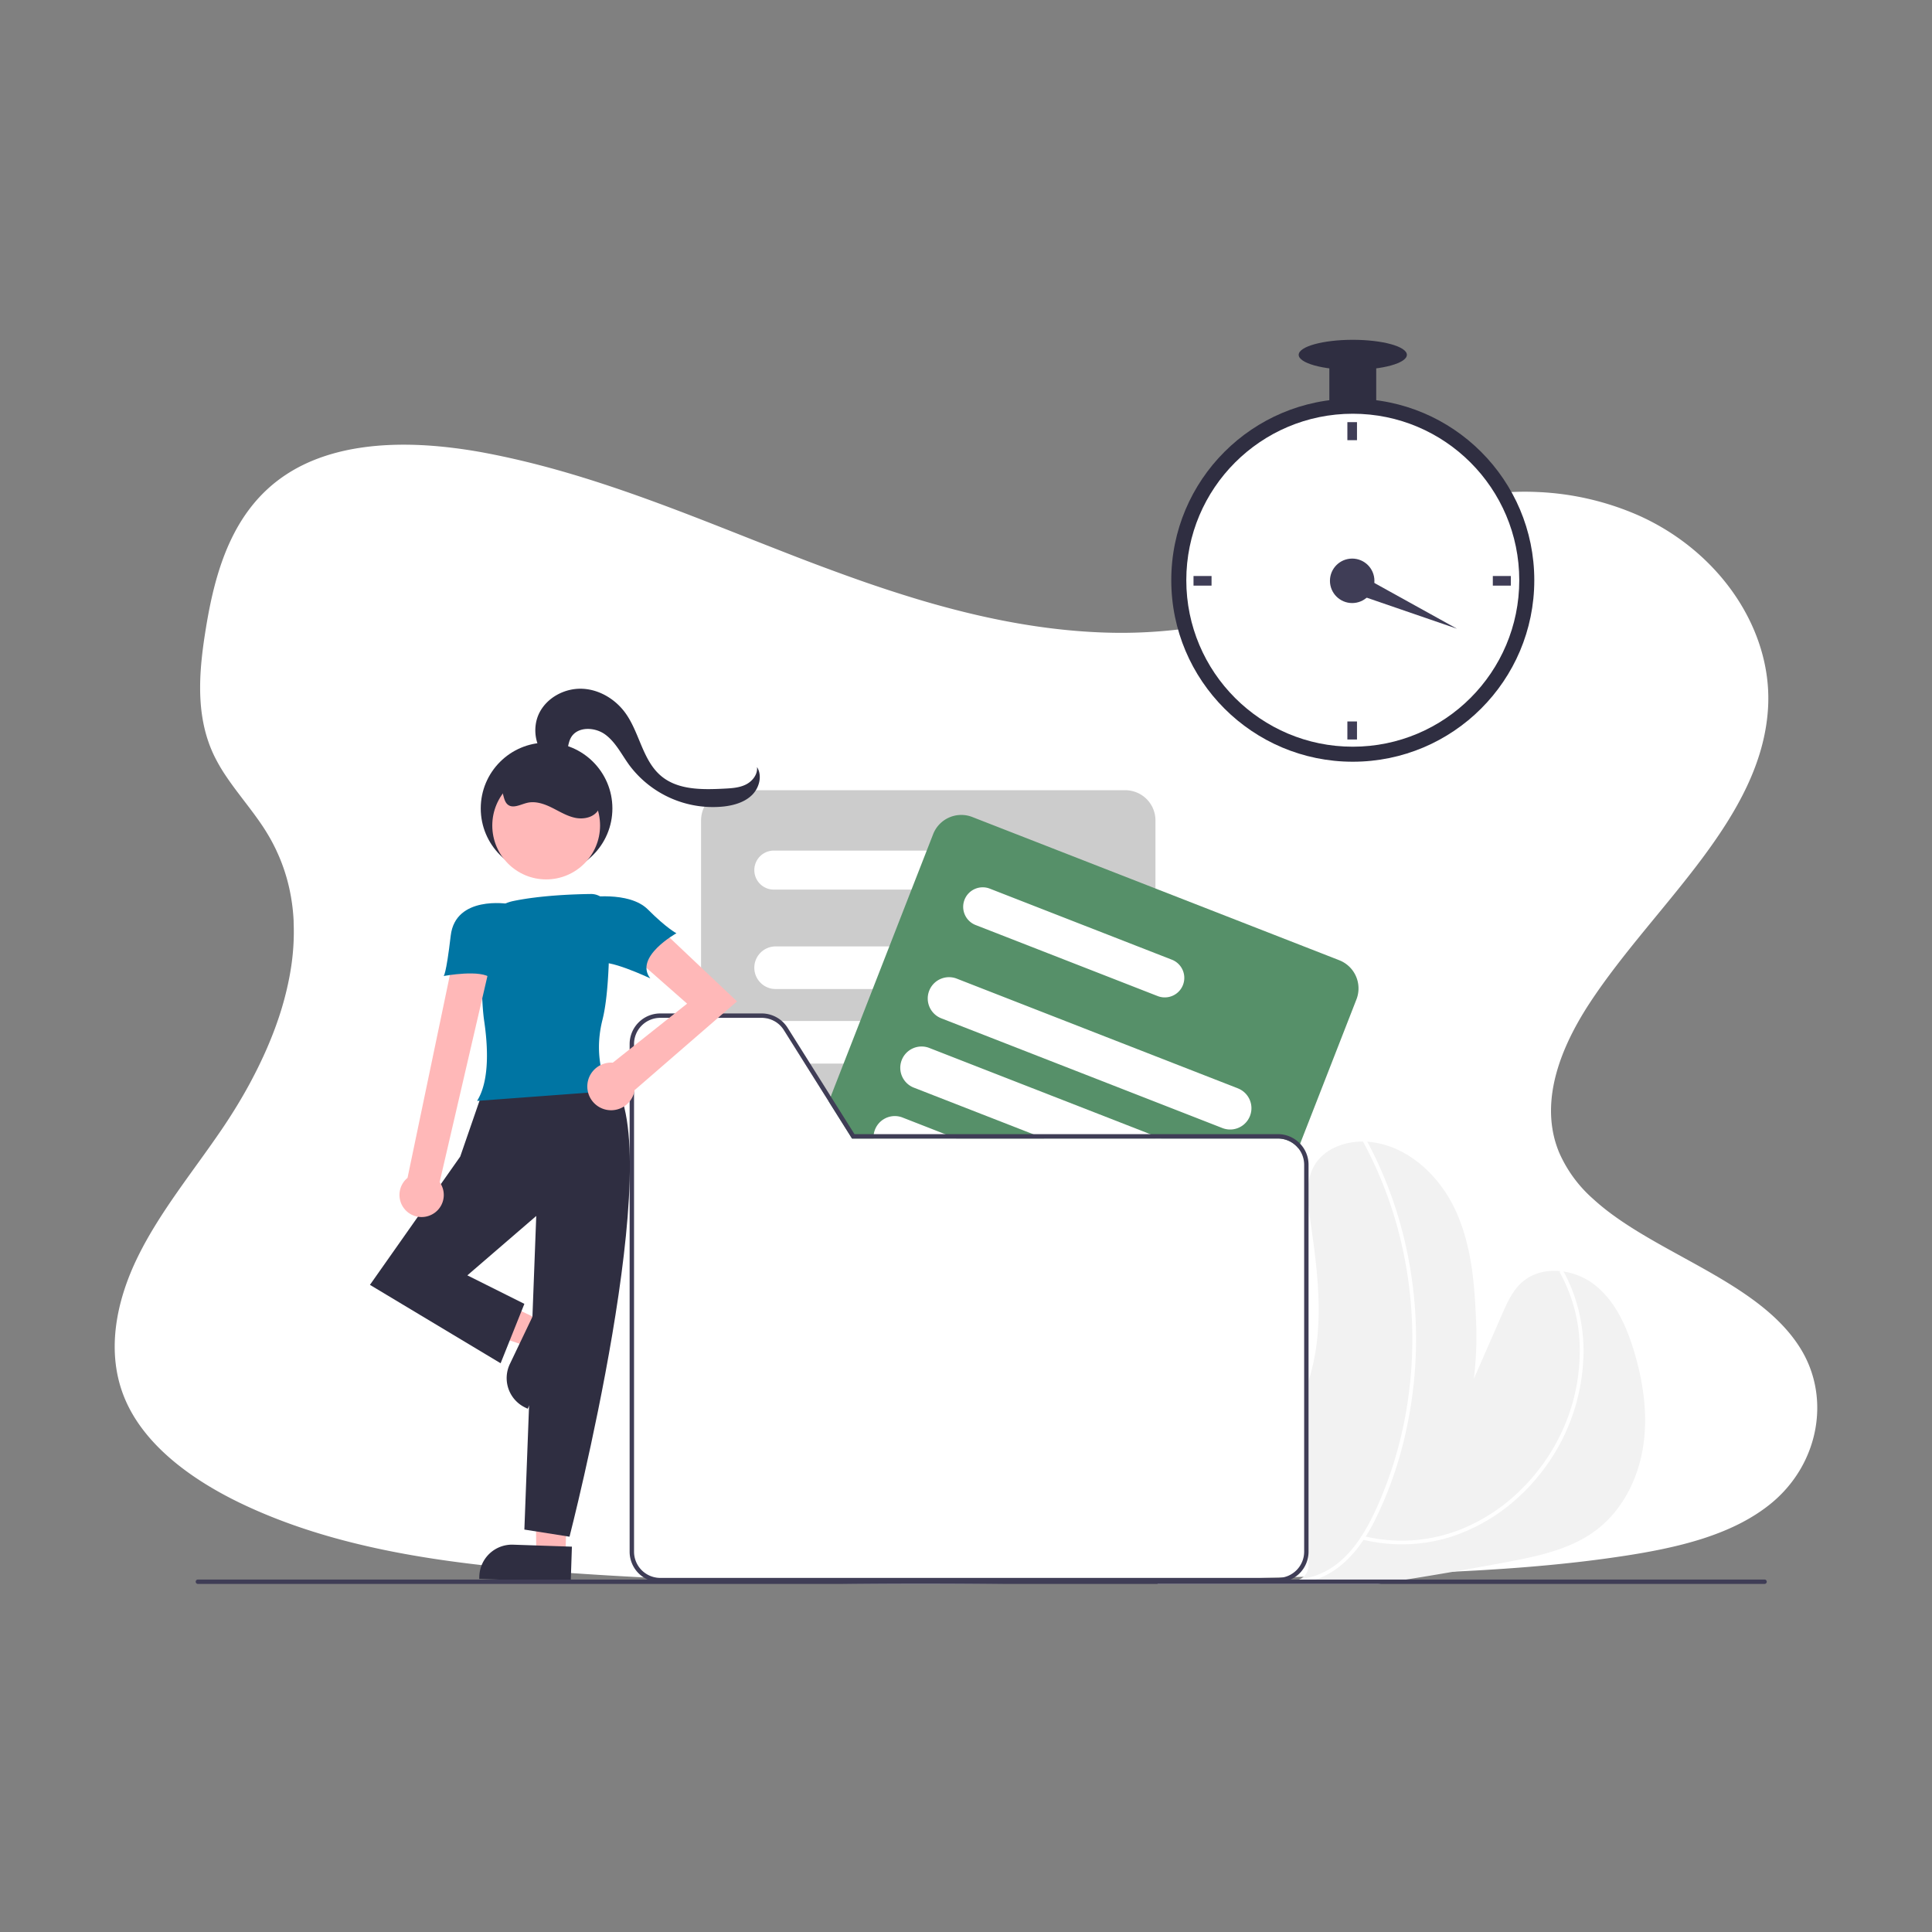 <svg xmlns="http://www.w3.org/2000/svg" xmlns:xlink="http://www.w3.org/1999/xlink" width="800" height="800" viewBox="0 0 800 800">
  <rect x="0" y="0" width="800" height="800" fill="#808080" stroke="none"/>
  <defs>
    <clipPath id="clip-_240">
      <rect width="800" height="800"/>
    </clipPath>
  </defs>
  <g id="_240" data-name="240" clip-path="url(#clip-_240)">
    <g id="Component_1_239" data-name="Component 1 – 239" transform="translate(47.512 184.133)">
      <path id="Path_168" data-name="Path 168" d="M798.2,560.6c-7.681,6.368-16.954,10.907-26.968,14.266q-2.186.747-4.434,1.4c-3.868,1.152-7.828,2.151-11.822,3.024-1.969.44-3.952.845-5.935,1.222-3.373.649-6.759,1.229-10.125,1.76-12.492,1.962-25.068,3.415-37.707,4.518q-5.845.517-11.7.929l-1.557.112-2.793.189-1.718.112c-2.612.175-5.223.328-7.828.475-10.439.587-20.893,1.013-31.346,1.4-7.681.265-15.285.489-22.924.7l-15.537.454-4.015.119-1.76.049q-6.9.209-13.812.4l-1.3.035-4.05.119-7.681.209-2.29.063-2.095.056c-48.761,1.313-97.557,2.269-146.289,1.857q-5.852-.042-11.7-.126c-36.185-.468-72.328-1.732-108.408-4.19-12.681-.866-25.445-1.913-38.14-3.359q-5.866-.663-11.7-1.445c-31.185-4.19-61.6-11.256-88.849-24.44-20.522-9.951-39.467-24.1-47.413-42.937-8.023-19.007-3.778-40.354,5.384-58.984s22.945-35.326,34.83-52.832c4.085-6.026,7.946-12.3,11.445-18.756.209-.391.426-.789.628-1.18q2.688-5.049,5.07-10.223h0q2.262-4.93,4.19-9.957.58-1.5,1.11-3c.042-.112.084-.223.119-.335s.091-.251.133-.377a129.277,129.277,0,0,0,5.265-19.461l.168-.922c.077-.44.154-.873.223-1.313s.133-.817.2-1.229h0a96.363,96.363,0,0,0,1.082-18.749v-.7a79.561,79.561,0,0,0-1.047-9.587h0c-.042-.272-.084-.538-.14-.8a75.079,75.079,0,0,0-3.68-13.337c-.07-.189-.147-.384-.223-.58a.784.784,0,0,0-.1-.258c-.524-1.334-1.082-2.653-1.7-3.973h0c-.1-.223-.209-.454-.314-.7h0c-.2-.426-.4-.852-.621-1.271h0q-1.473-3.01-3.282-5.942c-1.4-2.325-2.982-4.6-4.609-6.836l-.23-.314-.189-.265c-2.137-2.912-4.371-5.775-6.55-8.666-1.711-2.255-3.387-4.525-4.958-6.836l-.279-.419a69.654,69.654,0,0,1-5.083-8.749c-.293-.621-.58-1.243-.845-1.871-.475-1.1-.915-2.214-1.306-3.331-5.363-15.153-3.736-31.7-1.159-47.483,3.82-23.448,10.928-48.719,32.931-63.355,19.21-12.785,45.207-14.28,69.828-11.172,3.945.489,7.849,1.1,11.7,1.795l2.095.4c31.143,5.97,60.6,16.542,89.687,27.861,6.794,2.646,13.575,5.335,20.348,8.009Q384.373,165,392.32,168.1q9.182,3.575,18.5,6.983,5.824,2.137,11.7,4.19,9.42,3.275,18.965,6.222,6.759,2.095,13.589,3.945c21.647,5.893,43.852,9.978,66.581,10.767a203.394,203.394,0,0,0,51.54-4.776c3.945-.894,7.856-1.92,11.7-3.079a152.22,152.22,0,0,0,15.781-5.719c12.995-5.586,24.677-12.96,33.922-22.345l.077-.077c13.693-13.889,33.769-20.948,54.8-22.128a114.611,114.611,0,0,1,11.7-.063,116.1,116.1,0,0,1,42.372,9.916c33.266,15.083,54.78,47.015,53.16,78.905-2.353,46.422-47.106,82.055-73.808,122.667-1.885,2.863-3.68,5.817-5.349,8.833-.615,1.1-1.2,2.214-1.774,3.331-6.578,12.848-10.53,26.723-8.379,40.053a42.77,42.77,0,0,0,1.7,6.92c.328.985.7,1.969,1.11,2.947A54.81,54.81,0,0,0,724.093,434.6a94.977,94.977,0,0,0,8.54,6.941c24.915,18.113,61,29.537,76.943,54.284C822.913,516.348,817.983,544.174,798.2,560.6Z" transform="translate(-112.078 -122.422)" fill="#fff"/>
    </g>
    <g id="Group_432" data-name="Group 432" transform="translate(81.068 285.186)">
      <path id="Path_6440" data-name="Path 6440" d="M795.023,423.257c-2.087,13.266-8.554,26.143-19.225,34.291-10.5,8.025-23.958,10.877-36.948,13.328q-23.368,4.415-46.865,8.072-3.331.531-6.667,1.026H594.079c-.092-.123-.19-.251-.282-.379-.149-.215-.3-.431-.441-.646-.082-.123-.164-.251-.246-.379h57.229a6.134,6.134,0,0,0,6.128-6.123V396.058c.369-1.159.713-2.323,1.026-3.5a92.339,92.339,0,0,0,2.836-16.774c.308-3.949.4-7.9.333-11.851-.19-10.866-1.61-21.733-3.154-32.522-.113-.795-.231-1.595-.344-2.39-1.087-7.5-2.077-15.656,1.7-22.225,4.323-7.518,13.918-10.651,22.558-9.882,15.543,1.39,28.635,13.292,35.44,27.338s8.323,30.009,8.943,45.6a143.376,143.376,0,0,1-.861,25.194q5.846-13.369,11.7-26.738c2.082-4.754,4.272-9.661,8.128-13.138,8.061-7.277,21.394-5.81,30,.815s13.323,17.107,16.461,27.5C795.13,396.34,797.115,409.991,795.023,423.257Z" transform="translate(-195.727 -109.293)" fill="#f2f2f2"/>
      <path id="Path_6441" data-name="Path 6441" d="M841.442,401.808a66.093,66.093,0,0,1,8.161,32.855,79.528,79.528,0,0,1-7.349,32.784,82.36,82.36,0,0,1-17.675,24.768,75.042,75.042,0,0,1-25.4,16.225,66.376,66.376,0,0,1-34.466,3.275q-2.412-.415-4.789-1.005c-.961-.237-1.371,1.246-.409,1.483a68.089,68.089,0,0,0,36.533-1.05,75.266,75.266,0,0,0,26.76-15.223A83.541,83.541,0,0,0,842,471.453a81.791,81.791,0,0,0,9.013-32.75,69.613,69.613,0,0,0-6.286-33.916q-.911-1.912-1.956-3.755a.77.77,0,0,0-1.328.776Z" transform="translate(-276.531 -159.9)" fill="#fff"/>
      <path id="Path_6442" data-name="Path 6442" d="M736.4,295.524a166.839,166.839,0,0,1,14.511,36.4,175.808,175.808,0,0,1,2.991,77.721,166.207,166.207,0,0,1-11.686,37.427c-5.343,11.87-13.035,24.377-26.175,28.533a27.4,27.4,0,0,1-4.543,1.016c-.976.134-.561,1.617.409,1.483,13.592-1.865,23.036-13.157,28.959-24.668a157.93,157.93,0,0,0,13.395-37.9,177.188,177.188,0,0,0-.605-79.034,169.443,169.443,0,0,0-13.6-37.331q-1.127-2.229-2.323-4.423c-.473-.87-1.8-.094-1.328.776Z" transform="translate(-253.133 -108.108)" fill="#fff"/>
      <path id="Path_6443" data-name="Path 6443" d="M617.455,292.259H454.282a12.509,12.509,0,0,0-12.492,12.492V386.51H466.9a10.792,10.792,0,0,1,9.185,5.079l8.7,13.855,8.322,13.237,1.562,2.489,9.521,15.145.109.173H629.948V304.751a12.508,12.508,0,0,0-12.492-12.492Z" transform="translate(-232.563 -250.232)" fill="#ccc"/>
      <path id="Path_6444" data-name="Path 6444" d="M555,319.769H474.146a8.081,8.081,0,1,0,0,16.163H555a8.081,8.081,0,1,0,0-16.163Z" transform="translate(-234.783 -252.748)" fill="#fff"/>
      <path id="Path_6445" data-name="Path 6445" d="M599.832,363.449H474.882a8.822,8.822,0,1,0,0,17.644h124.95a8.822,8.822,0,0,0,0-17.644Z" transform="translate(-234.783 -256.743)" fill="#fff"/>
      <path id="Path_6446" data-name="Path 6446" d="M608.641,402.508a8.817,8.817,0,0,0-7.977-5.079H475.713c-.191,0-.373.009-.563.018a10.824,10.824,0,0,1,3.989,3.761l8.7,13.855H600.663a8.81,8.81,0,0,0,7.977-12.556Z" transform="translate(-235.614 -259.851)" fill="#fff"/>
      <path id="Path_6447" data-name="Path 6447" d="M611.511,439.041a8.821,8.821,0,0,0-8.731-7.632H498.28l1.562,2.489,9.521,15.145h93.415a8.721,8.721,0,0,0,5.115-1.644,8.81,8.81,0,0,0,3.7-7.177,8.4,8.4,0,0,0-.081-1.181Z" transform="translate(-237.73 -262.959)" fill="#fff"/>
      <path id="Path_6448" data-name="Path 6448" d="M711.407,363.7l-12.719-4.97-63.416-24.748L559.4,304.373a12.515,12.515,0,0,0-16.181,7.1l-2.653,6.8-6.314,16.163-9.176,23.522-6.887,17.644-5.161,13.228-6.887,17.635-5.169,13.237-.145.382L500,422.2l9.521,15.145.109.173H685.986a10.826,10.826,0,0,1,8.44,4.034l.745-1.89,9.1-23.313,14.228-36.46a12.517,12.517,0,0,0-7.1-16.19Z" transform="translate(-237.887 -251.262)" fill="#569069"/>
      <path id="Path_6449" data-name="Path 6449" d="M647.678,366.485l-6.8-2.653L572.36,337.094a8.085,8.085,0,1,0-5.878,15.063l22.632,8.831,27.992,10.921,23.776,9.285.917.354a8.085,8.085,0,1,0,5.878-15.064Z" transform="translate(-243.497 -254.282)" fill="#fff"/>
      <path id="Path_6450" data-name="Path 6450" d="M673.522,423.5,639.4,410.186l-24.358-9.5L602.028,395.6,568.14,382.375l-11.012-4.3a8.822,8.822,0,0,0-11.111,4.3c-.109.227-.218.463-.309.709a8.816,8.816,0,0,0,5.006,11.42l2.816,1.1L598.7,413.238,639.4,429.12l27.71,10.821a8.821,8.821,0,1,0,6.414-16.435Z" transform="translate(-242.013 -258.026)" fill="#fff"/>
      <path id="Path_6451" data-name="Path 6451" d="M638.267,446.215l-2.19-.854L614.663,437,595.1,429.371l-33.925-13.237-16.408-6.405a8.82,8.82,0,1,0-6.4,16.435l8.213,3.207,40.975,15.99,4.216,1.644.436.173h48.525Z" transform="translate(-240.882 -260.921)" fill="#fff"/>
      <path id="Path_6452" data-name="Path 6452" d="M554.251,449.9l-4.216-1.644-17.617-6.878a8.808,8.808,0,0,0-11.92,6.878,8.356,8.356,0,0,0-.1,1.644,1.014,1.014,0,0,0,.009.173H554.7Z" transform="translate(-239.752 -263.815)" fill="#fff"/>
      <path id="Path_6453" data-name="Path 6453" d="M580.472,445.622l-4.216-1.644H510.332a8.358,8.358,0,0,0-.1,1.644h-9.013l.109.173h79.579Zm0,0H501.22l.109.173h79.578Zm0,0H501.22l.109.173h79.578Zm.436.173-.436-.173H501.22l.109.173Zm-159,181.934a10.865,10.865,0,0,1-10.848-10.848V406.673A10.866,10.866,0,0,1,421.9,395.816h16.908V394H421.9a12.689,12.689,0,0,0-12.665,12.674V616.881a12.675,12.675,0,0,0,7.423,11.52H576.728c-.145-.218-.291-.445-.436-.672ZM686.87,447.939a12.608,12.608,0,0,0-9.185-3.961H502.338l-9.812-15.609-.236-.382-8.322-13.237-9.322-14.827A12.7,12.7,0,0,0,463.925,394h-42.02a12.689,12.689,0,0,0-12.665,12.674V616.881a12.674,12.674,0,0,0,7.423,11.52,12.493,12.493,0,0,0,5.242,1.145h255.78a12.537,12.537,0,0,0,5.252-1.145,12.675,12.675,0,0,0,7.423-11.52V456.652a12.6,12.6,0,0,0-3.49-8.713Zm1.672,168.942a10.867,10.867,0,0,1-10.857,10.848H421.9a10.865,10.865,0,0,1-10.848-10.848V406.673A10.866,10.866,0,0,1,421.9,395.816h42.02a10.792,10.792,0,0,1,9.185,5.079l8.7,13.855,8.322,13.237,1.562,2.489,9.521,15.145.109.173H677.685a10.867,10.867,0,0,1,10.857,10.857ZM580.472,445.622H501.22l.109.173h79.578Zm0,0H501.22l.109.173h79.578Zm0,0H501.22l.109.173h79.578Zm0,0-4.216-1.644H502.338l-9.812-15.609-.827,2.108,9.521,15.145.109.173h79.579Z" transform="translate(-229.586 -259.537)" fill="#3f3d56"/>
      <path id="Path_6454" data-name="Path 6454" d="M151.93,285.749l-5.2,10.881-44.443-14.895,7.68-16.058Z" transform="translate(-9.355 -24.3)" fill="#ffb8b8"/>
      <path id="Path_6455" data-name="Path 6455" d="M13.525,0H37.9V14.645H0v-1.12A13.525,13.525,0,0,1,13.525,0Z" transform="matrix(0.431, -0.902, 0.902, 0.431, 124.224, 291.826)" fill="#2f2e41"/>
      <path id="Path_6456" data-name="Path 6456" d="M167.194,389.95l-12.054-.407-.508-46.92,14.13.834Z" transform="translate(-14.143 -31.338)" fill="#ffb8b8"/>
      <path id="Path_6457" data-name="Path 6457" d="M13.525,0H37.9V14.645H0v-1.12A13.525,13.525,0,0,1,13.525,0Z" transform="translate(117.867 353.976) rotate(1.933)" fill="#2f2e41"/>
      <path id="Path_6458" data-name="Path 6458" d="M391.222,424.267s-36.891-9.346-53.615,4.427l-9.346,27.053-37.383,53.123,54.107,32.464,9.838-24.594-23.61-11.805,28.529-24.594L354.823,610.2l18.691,2.951S414.832,452.8,391.222,424.267Z" transform="translate(-218.76 -262.023)" fill="#2f2e41"/>
      <path id="Path_6459" data-name="Path 6459" d="M339.721,425.231l.45-.8c4.74-8.426,3.972-22.148,2.493-32.175-1.239-8.4-1.2-23.2-.952-34.137a16.255,16.255,0,0,1,12.957-15.646c11.223-2.335,25-2.83,32.214-2.918l.006.492-.006-.492a7.491,7.491,0,0,1,7.518,7.307c.22,11.778.151,33.257-2.772,44.78-4.338,17.1,2.445,28.726,2.515,28.841l.409.684Z" transform="translate(-223.227 -254.558)" fill="#0075a3"/>
      <path id="Path_6460" data-name="Path 6460" d="M317.508,475.373a9.108,9.108,0,0,0,3.462-13.53l20.82-89.78H326.049l-18.375,88.01a9.157,9.157,0,0,0,9.833,15.3Z" transform="translate(-219.991 -257.531)" fill="#ffb8b8"/>
      <path id="Path_6461" data-name="Path 6461" d="M451.931,385.194l-34.745-32.867-9.39,13.147,23.476,20.659-30.788,24.449c-.222-.015-.444-.034-.67-.034a9.86,9.86,0,1,0,9.763,11.171l.1.1Z" transform="translate(-227.821 -255.726)" fill="#ffb8b8"/>
      <path id="Path_6462" data-name="Path 6462" d="M351.061,344.006s-21.7-3.559-23.664,13.165-2.951,16.724-2.951,16.724,15.74-2.951,19.675.984S351.061,344.006,351.061,344.006Z" transform="translate(-221.83 -254.936)" fill="#0075a3"/>
      <path id="Path_6463" data-name="Path 6463" d="M389.413,341.149s17.708-2.951,25.578,4.919,11.805,9.838,11.805,9.838-17.708,9.838-10.821,18.691c0,0-18.691-8.854-21.643-5.9S389.413,341.149,389.413,341.149Z" transform="translate(-227.772 -254.654)" fill="#0075a3"/>
      <path id="Path_6464" data-name="Path 6464" d="M371.763,275.381c-5.586-4.461-7.053-13.07-3.813-19.442s10.568-10.21,17.71-9.924,13.873,4.387,18.011,10.216c5.813,8.188,7.033,19.568,14.762,25.979,6.981,5.79,16.982,5.624,26.04,5.163,3.053-.155,6.205-.335,8.945-1.692s4.978-4.218,4.625-7.255c2.276,3.6.955,8.653-2.1,11.625s-7.4,4.217-11.632,4.713a43.218,43.218,0,0,1-39.2-17.2c-3.152-4.348-5.584-9.411-9.908-12.594s-11.535-3.4-14.19,1.263c-1.313,2.309-1.184,5.2-2.392,7.57s-5.129,3.641-6.291,1.253" transform="translate(-225.654 -246.001)" fill="#2f2e41"/>
      <circle id="Ellipse_1461" data-name="Ellipse 1461" cx="27.256" cy="27.256" r="27.256" transform="translate(118 22.31)" fill="#2f2e41"/>
      <circle id="Ellipse_1462" data-name="Ellipse 1462" cx="22.315" cy="22.315" r="22.315" transform="translate(122.777 34.326)" fill="#ffb8b8"/>
      <path id="Path_6465" data-name="Path 6465" d="M348.8,289.057c3.033.663,2.04,5.751,4.437,7.724,2.162,1.78,5.275-.051,8-.713,3.435-.837,7.03.389,10.2,1.952s6.229,3.5,9.689,4.23,7.561-.093,9.5-3.048c1.854-2.826,1.172-6.638-.279-9.691a22.5,22.5,0,0,0-40.377-.56" transform="translate(-224.058 -248.805)" fill="#2f2e41"/>
      <path id="Path_6466" data-name="Path 6466" d="M862.011,652.908a.911.911,0,0,1-.909.909H212.409a.909.909,0,1,1,0-1.817H861.1a.911.911,0,0,1,.909.909Z" transform="translate(-211.5 -283.135)" fill="#3f3d56"/>
    </g>
    <g id="Group_433" data-name="Group 433" transform="translate(485 140.708)">
      <circle id="Ellipse_845" data-name="Ellipse 845" cx="75.159" cy="75.159" r="75.159" transform="translate(0 24.389)" fill="#2f2e41"/>
      <circle id="Ellipse_846" data-name="Ellipse 846" cx="68.937" cy="68.937" r="68.937" transform="translate(6.222 30.611)" fill="#fff"/>
      <circle id="Ellipse_847" data-name="Ellipse 847" cx="9.208" cy="9.208" r="9.208" transform="translate(65.702 90.589)" fill="#3f3d56"/>
      <rect id="Rectangle_457" data-name="Rectangle 457" width="3.982" height="7.466" transform="translate(72.919 34.095)" fill="#3f3d56"/>
      <rect id="Rectangle_458" data-name="Rectangle 458" width="3.982" height="7.466" transform="translate(72.919 158.033)" fill="#3f3d56"/>
      <rect id="Rectangle_459" data-name="Rectangle 459" width="3.982" height="7.466" transform="translate(16.675 97.806) rotate(90)" fill="#3f3d56"/>
      <rect id="Rectangle_460" data-name="Rectangle 460" width="3.982" height="7.466" transform="translate(140.612 97.806) rotate(90)" fill="#3f3d56"/>
      <path id="Path_3832" data-name="Path 3832" d="M450.924,312.274l3.4-7.781,42.64,23.616Z" transform="translate(-378.668 -208.479)" fill="#3f3d56"/>
      <rect id="Rectangle_461" data-name="Rectangle 461" width="19.412" height="22.398" transform="translate(65.453 6.222)" fill="#2f2e41"/>
      <ellipse id="Ellipse_848" data-name="Ellipse 848" cx="22.398" cy="6.222" rx="22.398" ry="6.222" transform="translate(52.761 0)" fill="#2f2e41"/>
    </g>
  </g>
</svg>
